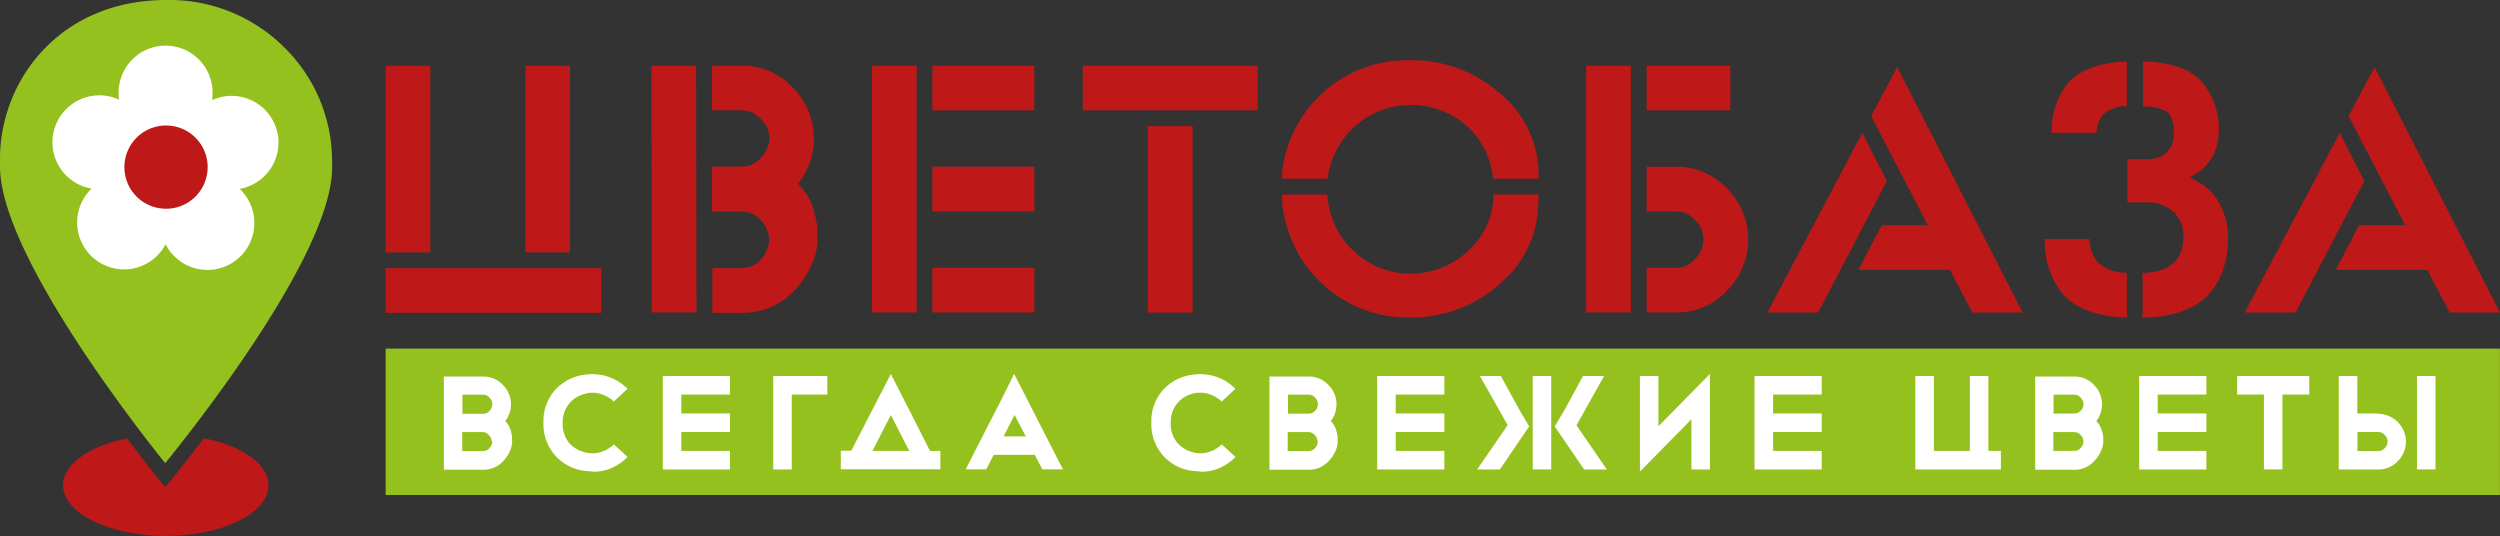 <?xml version="1.0" encoding="UTF-8"?> <svg xmlns="http://www.w3.org/2000/svg" viewBox="0 0 365.15 78.32"><rect x="0" y="0" width="365.15" height="78.32" fill="#333333" stroke="none"/> <defs> <style>.cls-1{fill:#95c11f;}.cls-2{fill:#be1818;}.cls-3{fill:#fff;}</style> </defs> <g id="Слой_2" data-name="Слой 2"> <g id="Слой_1-2" data-name="Слой 1"> <rect class="cls-1" x="56.33" y="50.92" width="308.81" height="21.38"></rect> <path class="cls-1" d="M48.5,23.57c0-.09,0-.19,0-.27A23.28,23.28,0,0,0,41.6,7,23.79,23.79,0,0,0,24.32,0C8.57,0,0,11.93,0,23.16a4.84,4.84,0,0,0,0,.53l0,.42v0a1,1,0,0,1,0,.2v0C0,37.09,20.4,63,24.13,67.66,27.9,63,48.47,37.21,48.51,24.5c0-.1,0-.2,0-.31s0-.15,0-.23V23.9q0-.18,0-.33"></path> <rect class="cls-2" x="136.18" y="9.59" width="14.9" height="6.53"></rect> <rect class="cls-2" x="136.18" y="24.35" width="14.9" height="6.53"></rect> <rect class="cls-2" x="136.18" y="39.11" width="14.9" height="6.53"></rect> <rect class="cls-2" x="127.35" y="9.59" width="6.53" height="36.05"></rect> <rect class="cls-2" x="167.66" y="18.42" width="6.53" height="27.23"></rect> <rect class="cls-2" x="158.15" y="9.59" width="25.55" height="6.53"></rect> <path class="cls-2" d="M224.72,29.56V28.4h-6.61c0,.38,0,1,0,1.08a11.34,11.34,0,0,1-3.81,7.28A12.19,12.19,0,0,1,194,29.59a10.25,10.25,0,0,1-.13-1.18c-3.5,0-5.81,0-6.59,0,0,.49,0,1.13,0,1.19a18.59,18.59,0,0,0,6,12A18.33,18.33,0,0,0,206,46.38a19.35,19.35,0,0,0,13.07-4.93,15.48,15.48,0,0,0,5.61-11.89"></path> <path class="cls-2" d="M187.27,25.5c0,.06,0,.34,0,.61h6.64a5.74,5.74,0,0,1,.11-.73,12.51,12.51,0,0,1,4-7.06,12.41,12.41,0,0,1,16.15,0,11.89,11.89,0,0,1,3.82,7.1,3.31,3.31,0,0,1,.08.69h6.66v-.65a15.35,15.35,0,0,0-5.59-11.78A19.38,19.38,0,0,0,206,8.8a18.39,18.39,0,0,0-18.77,16.7"></path> <rect class="cls-2" x="240.51" y="9.59" width="12.23" height="6.53"></rect> <rect class="cls-2" x="231.67" y="9.59" width="6.53" height="36.05"></rect> <path class="cls-2" d="M252.22,27.52a10,10,0,0,0-7.36-3.17h-4.35v6.53h4.38a3.69,3.69,0,0,1,2.7,1.28,3.94,3.94,0,0,1,1.21,2.78,4.14,4.14,0,0,1-1.18,2.86,3.62,3.62,0,0,1-2.73,1.31h-4.38v6.53h4.35a10,10,0,0,0,7.39-3.19,10.5,10.5,0,0,0,3.09-7.51,10.28,10.28,0,0,0-3.12-7.42"></path> <polygon class="cls-2" points="272.01 19.41 258.13 45.65 265.56 45.65 275.6 26.43 272.01 19.41"></polygon> <polygon class="cls-2" points="288.08 45.65 295.43 45.65 277.1 9.79 273.31 16.97 281.57 32.89 274.85 32.89 271.42 39.42 284.8 39.42 288.08 45.65"></polygon> <polygon class="cls-2" points="341.74 19.41 327.86 45.65 335.29 45.65 345.33 26.43 341.74 19.41"></polygon> <polygon class="cls-2" points="357.8 45.65 365.15 45.65 346.83 9.79 343.03 16.97 351.3 32.89 344.58 32.89 341.15 39.42 354.52 39.42 357.8 45.65"></polygon> <path class="cls-2" d="M324.14,29.65a8.21,8.21,0,0,0-3.68-3.41l-.68-.33.67-.35A6.82,6.82,0,0,0,323.07,23a7.14,7.14,0,0,0,1-3.7A10.58,10.58,0,0,0,321.64,12C320,10.12,317,9,313,9v6.54c1.72.05,3.23.36,3.84,1.1a4.67,4.67,0,0,1,.65,2.81,3.83,3.83,0,0,1-1,2.8,4,4,0,0,1-3,1h-2.75v6.31h2.75a5.73,5.73,0,0,1,3.9,1.31,4.76,4.76,0,0,1,1.51,3.73,5.48,5.48,0,0,1-1.09,3.48c-1,1.23-2.89,1.72-4.87,1.79v6.54c4.31-.07,7.63-1.26,9.55-3.28s2.95-4.91,2.95-8.53a9.83,9.83,0,0,0-1.31-4.92"></path> <path class="cls-2" d="M310.65,46.38V39.84a6.24,6.24,0,0,1-4.14-1.43,5.26,5.26,0,0,1-1.31-3.48h-6.54a12.34,12.34,0,0,0,2.51,7.89c1.84,2.2,5.25,3.48,9.48,3.56"></path> <path class="cls-2" d="M299.68,19.4h6.54a4.37,4.37,0,0,1,1-2.71,5.11,5.11,0,0,1,3.42-1.18V9c-3.9.08-7,1.25-8.69,3.25a11.22,11.22,0,0,0-2.28,7.18"></path> <rect class="cls-2" x="76.74" y="9.59" width="6.52" height="27.28"></rect> <rect class="cls-2" x="56.33" y="9.59" width="6.52" height="27.28"></rect> <rect class="cls-2" x="56.33" y="39.17" width="31.5" height="6.52"></rect> <rect class="cls-2" x="95.17" y="9.61" width="6.53" height="36.03" transform="translate(-0.04 0.15) rotate(-0.09)"></rect> <path class="cls-2" d="M118.89,30.85l0-.1a8.69,8.69,0,0,0-2.1-3.65l-.25-.25.21-.26a10.54,10.54,0,0,0-1-13.85,10,10,0,0,0-7.34-3.15H104v6.53h4.46a3.7,3.7,0,0,1,2.7,1.28,4,4,0,0,1,1.22,2.79A4.15,4.15,0,0,1,111.16,23a3.61,3.61,0,0,1-2.73,1.33H104V30.9h4.46a3.7,3.7,0,0,1,2.7,1.28A4.08,4.08,0,0,1,112.34,35v.09a5,5,0,0,1-.6,2,6,6,0,0,1-.58.77,4.28,4.28,0,0,1-.9.77,4,4,0,0,1-2.09.53h-4.12v6.54h4.35a10.34,10.34,0,0,0,2.25-.24l.07,0a10.11,10.11,0,0,0,5.5-3.24,12.53,12.53,0,0,0,2.18-3.27,8.75,8.75,0,0,0,1-3.95c0-.13,0-.28,0-.41s0-.27,0-.4a10.45,10.45,0,0,0-.51-3.26"></path> <path class="cls-2" d="M29.79,64c-2.95,3.87-5,6.37-5.08,6.42l-.59.7-.58-.71s-2.09-2.53-5-6.38c-5.47,1.1-9.33,3.75-9.33,6.85,0,4.09,6.73,7.4,15,7.4s15-3.31,15-7.4c0-3.13-3.93-5.8-9.5-6.88"></path> <path class="cls-3" d="M40.68,20.84A6.86,6.86,0,0,0,33.83,14a6.71,6.71,0,0,0-2.84.63,7.89,7.89,0,0,0,.05-.84,6.86,6.86,0,1,0-13.71,0,6.33,6.33,0,0,0,.05.76,6.86,6.86,0,1,0-4,13,6.85,6.85,0,1,0,10.81,8.12A6.85,6.85,0,1,0,35,27.59a6.86,6.86,0,0,0,5.67-6.75M24.19,29.36a6.88,6.88,0,0,0-4.77-3.57,6.85,6.85,0,0,0,2.12-4.95c0-.26,0-.51,0-.77a6.68,6.68,0,0,0,2.69.56A6.78,6.78,0,0,0,27,20a5.93,5.93,0,0,0-.06.84,6.79,6.79,0,0,0,2.11,4.93,6.88,6.88,0,0,0-4.89,3.59"></path> <path class="cls-2" d="M30.33,24.41a6.08,6.08,0,1,1-6.07-6.08,6.08,6.08,0,0,1,6.07,6.08"></path> <path class="cls-3" d="M85.71,57.43a4.09,4.09,0,0,1,.86-.07,6.73,6.73,0,0,1,.69.06,4.79,4.79,0,0,1,1.39.5,4.16,4.16,0,0,1,1,.73l2-1.86a7,7,0,0,0-2-1.43,6.79,6.79,0,0,0-2.37-.66,4.41,4.41,0,0,0-.74-.05,5.35,5.35,0,0,0-.8.05,7,7,0,0,0-4.62,2.21,6.88,6.88,0,0,0-1.74,4.82,6.84,6.84,0,0,0,6.35,7.08s.35,0,.71.06.82,0,.84,0a6.41,6.41,0,0,0,2.45-.7,7.57,7.57,0,0,0,1.93-1.43l-2-1.83a4.76,4.76,0,0,1-2.36,1.23,4.12,4.12,0,0,1-.8.07,3,3,0,0,1-.76-.08,4.59,4.59,0,0,1-2.56-1.37,4.37,4.37,0,0,1-1-3,4.23,4.23,0,0,1,3.58-4.3"></path> <path class="cls-3" d="M174.5,57.43a4,4,0,0,1,.86-.07c.35,0,.68.06.69.06a4.79,4.79,0,0,1,1.39.5,4.37,4.37,0,0,1,1,.73l2-1.86a7,7,0,0,0-2-1.43,6.79,6.79,0,0,0-2.37-.66,4.41,4.41,0,0,0-.74-.05,5.16,5.16,0,0,0-.8.05,7,7,0,0,0-4.62,2.21,6.83,6.83,0,0,0-1.74,4.82,6.82,6.82,0,0,0,6.35,7.08s.35,0,.71.06.82,0,.83,0a6.46,6.46,0,0,0,2.46-.7,7.75,7.75,0,0,0,1.93-1.43l-2-1.83a4.75,4.75,0,0,1-2.37,1.23,4,4,0,0,1-.79.07,3,3,0,0,1-.76-.08A4.59,4.59,0,0,1,172,64.73a4.32,4.32,0,0,1-1-3,4.21,4.21,0,0,1,1.11-3,4.3,4.3,0,0,1,2.47-1.31"></path> <polygon class="cls-3" points="99.27 54.92 96.81 54.92 96.81 68.57 99.27 68.57 99.51 68.57 106.62 68.57 106.62 65.86 99.51 65.86 99.51 63.1 106.62 63.1 106.62 60.39 99.51 60.39 99.51 57.63 106.62 57.63 106.62 54.92 99.51 54.92 99.27 54.92"></polygon> <polygon class="cls-3" points="203.61 54.92 201.15 54.92 201.15 68.57 203.61 68.57 203.86 68.57 210.96 68.57 210.96 65.86 203.86 65.86 203.86 63.1 210.96 63.1 210.96 60.39 203.86 60.39 203.86 57.63 210.96 57.63 210.96 54.92 203.86 54.92 203.61 54.92"></polygon> <polygon class="cls-3" points="115.27 54.92 112.94 54.92 112.94 68.57 115.64 68.57 115.64 57.63 120.84 57.63 120.84 54.92 115.64 54.92 115.27 54.92"></polygon> <path class="cls-3" d="M130.12,54.62l-1.55,3v0l-4.23,8.21h-1.53v2.71h14.54V65.86h-1.51Zm0,6,2.69,5.24h-5.38Z"></path> <path class="cls-3" d="M146.64,57.62v0l-5.59,10.93h3l1.09-2.12h6l1.11,2.12h3l-7.13-13.95Zm-.06,6.12,1.61-3.14,1.63,3.14Z"></path> <polygon class="cls-3" points="234.29 54.92 231.21 54.92 228.61 59.72 228.61 59.72 227.08 62.28 231.38 68.57 234.69 68.57 230.26 62.12 234.29 54.92"></polygon> <rect class="cls-3" x="223.87" y="54.92" width="2.7" height="13.64"></rect> <polygon class="cls-3" points="219.22 54.92 216.16 54.92 220.21 62.09 215.76 68.57 219.07 68.57 223.35 62.28 222 59.99 219.22 54.92"></polygon> <polygon class="cls-3" points="242.23 54.92 239.53 54.92 239.53 68.88 247.05 61.24 247.05 68.57 249.75 68.57 249.75 58.5 249.75 58.02 249.75 54.62 242.23 62.26 242.23 54.92"></polygon> <polygon class="cls-3" points="257.58 54.92 256.27 54.92 256.27 68.57 257.58 68.57 258.98 68.57 266.08 68.57 266.08 65.86 258.98 65.86 258.98 63.1 266.08 63.1 266.08 60.39 258.98 60.39 258.98 57.63 266.08 57.63 266.08 54.92 258.98 54.92 257.58 54.92"></polygon> <polygon class="cls-3" points="290.42 54.92 287.72 54.92 287.72 65.86 282.46 65.86 282.46 54.92 279.75 54.92 279.75 65.86 279.75 66.29 279.75 68.57 292.25 68.57 292.25 65.86 290.42 65.86 290.42 54.92"></polygon> <polygon class="cls-3" points="314.3 54.92 312.45 54.92 312.45 68.57 314.3 68.57 315.15 68.57 322.26 68.57 322.26 65.86 315.15 65.86 315.15 63.1 322.26 63.1 322.26 60.39 315.15 60.39 315.15 57.63 322.26 57.63 322.26 54.92 315.15 54.92 314.3 54.92"></polygon> <polygon class="cls-3" points="326.75 57.63 330.67 57.63 330.67 68.56 333.37 68.56 333.37 57.63 337.29 57.63 337.29 54.92 326.75 54.92 326.75 57.63"></polygon> <rect class="cls-3" x="353.03" y="54.92" width="2.7" height="13.64"></rect> <path class="cls-3" d="M347.39,60.39h-3.08V54.92H341.6V68.57h5.79a3.81,3.81,0,0,0,2.84-1.23,4,4,0,0,0,1.18-2.9,4.1,4.1,0,0,0-4-4m.91,5a1.15,1.15,0,0,1-.9.44h-3.09V63.1h3.09a1.2,1.2,0,0,1,.89.43,1.29,1.29,0,0,1,.42.93,1.39,1.39,0,0,1-.41,1"></path> <path class="cls-3" d="M74.61,62.91l0,0a3.3,3.3,0,0,0-.81-1.41h0a4,4,0,0,0-.37-5.3A3.84,3.84,0,0,0,70.58,55H64.83l0,13.61H70.6a4,4,0,0,0,.86-.09h0a3.85,3.85,0,0,0,2.1-1.24A4.64,4.64,0,0,0,74.42,66a3.32,3.32,0,0,0,.38-1.52v-.3a4.2,4.2,0,0,0-.19-1.25m-2.7,1.58a1.65,1.65,0,0,1-.21.67,1.57,1.57,0,0,1-.19.26,1.54,1.54,0,0,1-.31.27,1.41,1.41,0,0,1-.69.17h-3V63.11h3a1.2,1.2,0,0,1,.89.43,1.33,1.33,0,0,1,.42.94h0M71.51,60a1.19,1.19,0,0,1-.91.44H67.54V57.65H70.6a1.17,1.17,0,0,1,.89.43,1.29,1.29,0,0,1,.42.93,1.41,1.41,0,0,1-.4,1"></path> <path class="cls-3" d="M195.19,62.91s0,0,0,0a3.4,3.4,0,0,0-.81-1.41,3.94,3.94,0,0,0,.82-2.46,3.89,3.89,0,0,0-1.2-2.84A3.82,3.82,0,0,0,191.17,55h-5.75l0,13.61h5.74a4,4,0,0,0,.86-.09h0a3.87,3.87,0,0,0,2.11-1.24A4.89,4.89,0,0,0,195,66a3.45,3.45,0,0,0,.38-1.52.86.86,0,0,0,0-.16.66.66,0,0,0,0-.14,3.9,3.9,0,0,0-.2-1.25m-2.7,1.58a1.64,1.64,0,0,1-.2.67,1.21,1.21,0,0,1-.2.26,1.27,1.27,0,0,1-.3.27,1.42,1.42,0,0,1-.7.17h-3V63.11h3.06a1.2,1.2,0,0,1,.89.43,1.36,1.36,0,0,1,.41.94Zm-.4-4.53a1.15,1.15,0,0,1-.9.44h-3.06V57.65h3.07a1.17,1.17,0,0,1,.89.43,1.32,1.32,0,0,1,.41.93,1.37,1.37,0,0,1-.4,1"></path> <path class="cls-3" d="M307,62.91l0,0a3.3,3.3,0,0,0-.81-1.41,4,4,0,0,0-.37-5.3A3.84,3.84,0,0,0,303,55h-5.74l0,13.61H303a4,4,0,0,0,.86-.09h0A3.87,3.87,0,0,0,306,67.22a4.6,4.6,0,0,0,.82-1.24,3.32,3.32,0,0,0,.38-1.52v-.3a3.9,3.9,0,0,0-.19-1.25m-2.7,1.58a1.42,1.42,0,0,1-.4.93,1.83,1.83,0,0,1-.3.27,1.42,1.42,0,0,1-.7.17h-3V63.11H303a1.24,1.24,0,0,1,.9.43,1.36,1.36,0,0,1,.41.94Zm-.4-4.53a1.18,1.18,0,0,1-.9.44h-3.07V57.65H303a1.2,1.2,0,0,1,.9.43,1.32,1.32,0,0,1,.41.93,1.37,1.37,0,0,1-.4,1"></path> </g> </g> </svg> 